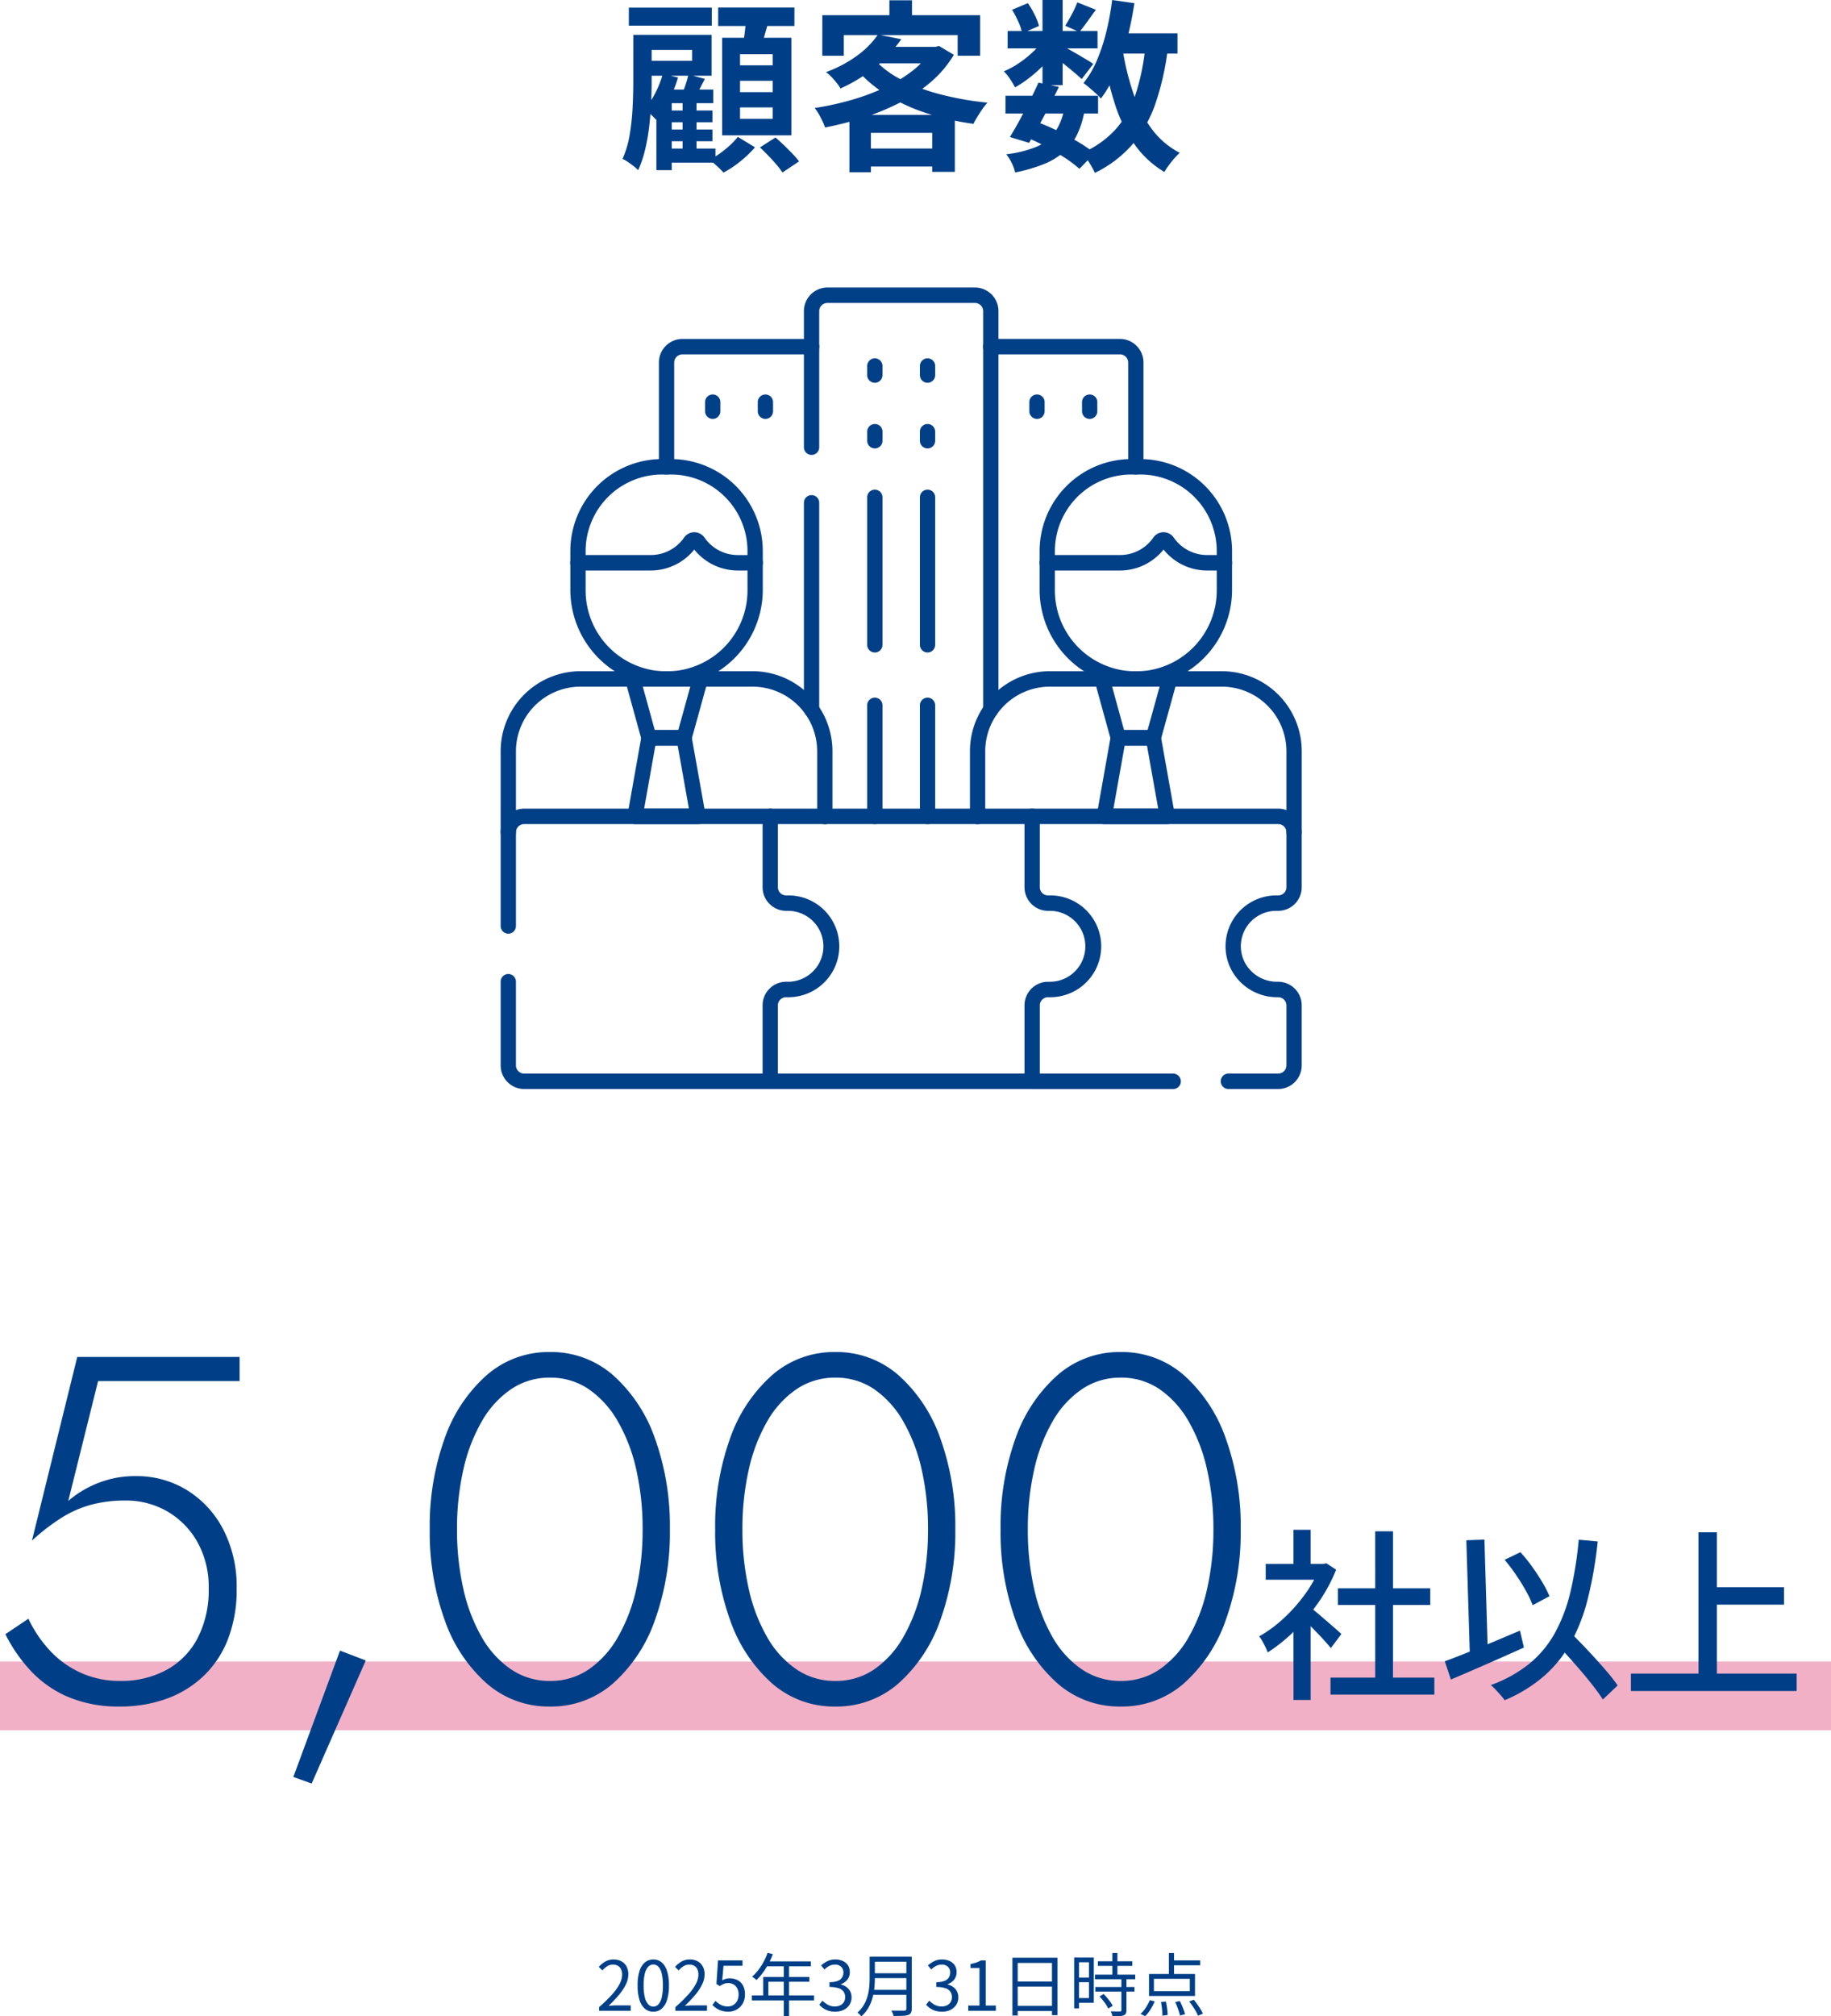<svg xmlns="http://www.w3.org/2000/svg" xmlns:xlink="http://www.w3.org/1999/xlink" width="320" height="352.188" viewBox="0 0 320 352.188">
  <defs>
    <clipPath id="clip-path">
      <rect id="長方形_946" data-name="長方形 946" width="140" height="140" fill="#013f87"/>
    </clipPath>
  </defs>
  <g id="グループ_2700" data-name="グループ 2700" transform="translate(-722.5 -11458.784)">
    <path id="パス_2105" data-name="パス 2105" d="M0,0H320" transform="translate(722.5 11755)" fill="#ea7ba0" stroke="#ea7ba0" stroke-width="12" opacity="0.6"/>
    <path id="パス_2104" data-name="パス 2104" d="M43.86-19.78a21.666,21.666,0,0,0-2.322-10.251,17.506,17.506,0,0,0-6.321-6.88,16.722,16.722,0,0,0-8.987-2.477,17.423,17.423,0,0,0-6.682,1.247,17.927,17.927,0,0,0-5.117,3.088l5.211-20.933H44.376V-60.2H16L8.084-28.122a36.743,36.743,0,0,1,5.237-4.033A19.1,19.1,0,0,1,18.5-34.409a22.864,22.864,0,0,1,5.874-.714,14.359,14.359,0,0,1,7.438,1.944A14.211,14.211,0,0,1,37.04-27.8a16.076,16.076,0,0,1,1.935,8.015,18.229,18.229,0,0,1-1.935,8.686,13.378,13.378,0,0,1-5.427,5.556,16.574,16.574,0,0,1-8.136,1.926A16.307,16.307,0,0,1,16.6-5.048a16.825,16.825,0,0,1-5.41-3.9,21.836,21.836,0,0,1-3.724-5.531l-4.025,2.7a27.069,27.069,0,0,0,4.5,6.476A19.3,19.3,0,0,0,14.474-.791a22.676,22.676,0,0,0,9,1.651A23.809,23.809,0,0,0,31.407-.43,18.5,18.5,0,0,0,37.892-4.3a17.735,17.735,0,0,0,4.386-6.45A23.747,23.747,0,0,0,43.86-19.78ZM61.92-8.909,53.767,13.158l3.2,1.153,9.46-21.5ZM82.371-30.1a46.612,46.612,0,0,1,1.1-10.38,29.77,29.77,0,0,1,3.216-8.445,16.873,16.873,0,0,1,5.134-5.642,11.894,11.894,0,0,1,6.768-2.021,11.835,11.835,0,0,1,6.811,2.021,17.071,17.071,0,0,1,5.091,5.642,29.77,29.77,0,0,1,3.216,8.445,46.612,46.612,0,0,1,1.1,10.38,46.612,46.612,0,0,1-1.1,10.38,29.77,29.77,0,0,1-3.216,8.445A17.071,17.071,0,0,1,105.4-5.633,11.835,11.835,0,0,1,98.59-3.612a11.894,11.894,0,0,1-6.768-2.021,16.873,16.873,0,0,1-5.134-5.642,29.77,29.77,0,0,1-3.216-8.445A46.612,46.612,0,0,1,82.371-30.1Zm-4.765,0a45.258,45.258,0,0,0,2.6,15.824A26.339,26.339,0,0,0,87.523-3.208,16.425,16.425,0,0,0,98.59.86a16.405,16.405,0,0,0,11.085-4.068,26.421,26.421,0,0,0,7.3-11.068,45.258,45.258,0,0,0,2.6-15.824,45.22,45.22,0,0,0-2.6-15.841,26.431,26.431,0,0,0-7.3-11.051A16.405,16.405,0,0,0,98.59-61.06a16.425,16.425,0,0,0-11.068,4.068A26.35,26.35,0,0,0,80.2-45.941,45.22,45.22,0,0,0,77.606-30.1Zm54.645,0a46.612,46.612,0,0,1,1.1-10.38,29.77,29.77,0,0,1,3.216-8.445,16.873,16.873,0,0,1,5.134-5.642,11.894,11.894,0,0,1,6.768-2.021,11.835,11.835,0,0,1,6.811,2.021,17.071,17.071,0,0,1,5.091,5.642,29.77,29.77,0,0,1,3.216,8.445,46.612,46.612,0,0,1,1.1,10.38,46.612,46.612,0,0,1-1.1,10.38,29.77,29.77,0,0,1-3.216,8.445,17.071,17.071,0,0,1-5.091,5.642,11.835,11.835,0,0,1-6.811,2.021A11.894,11.894,0,0,1,141.7-5.633a16.873,16.873,0,0,1-5.134-5.642,29.77,29.77,0,0,1-3.216-8.445A46.612,46.612,0,0,1,132.251-30.1Zm-4.765,0a45.258,45.258,0,0,0,2.6,15.824A26.339,26.339,0,0,0,137.4-3.208,16.425,16.425,0,0,0,148.47.86a16.405,16.405,0,0,0,11.085-4.068,26.421,26.421,0,0,0,7.3-11.068,45.258,45.258,0,0,0,2.6-15.824,45.22,45.22,0,0,0-2.6-15.841,26.431,26.431,0,0,0-7.3-11.051A16.405,16.405,0,0,0,148.47-61.06,16.425,16.425,0,0,0,137.4-56.992a26.35,26.35,0,0,0-7.319,11.051A45.22,45.22,0,0,0,127.486-30.1Zm54.645,0a46.612,46.612,0,0,1,1.1-10.38,29.77,29.77,0,0,1,3.216-8.445,16.873,16.873,0,0,1,5.134-5.642,11.894,11.894,0,0,1,6.768-2.021,11.835,11.835,0,0,1,6.811,2.021,17.071,17.071,0,0,1,5.091,5.642,29.77,29.77,0,0,1,3.216,8.445,46.612,46.612,0,0,1,1.1,10.38,46.612,46.612,0,0,1-1.1,10.38,29.77,29.77,0,0,1-3.216,8.445,17.071,17.071,0,0,1-5.091,5.642,11.835,11.835,0,0,1-6.811,2.021,11.894,11.894,0,0,1-6.768-2.021,16.873,16.873,0,0,1-5.134-5.642,29.77,29.77,0,0,1-3.216-8.445A46.612,46.612,0,0,1,182.131-30.1Zm-4.765,0a45.258,45.258,0,0,0,2.6,15.824,26.339,26.339,0,0,0,7.319,11.068A16.425,16.425,0,0,0,198.35.86a16.405,16.405,0,0,0,11.085-4.068,26.421,26.421,0,0,0,7.3-11.068,45.258,45.258,0,0,0,2.6-15.824,45.22,45.22,0,0,0-2.6-15.841,26.431,26.431,0,0,0-7.3-11.051A16.405,16.405,0,0,0,198.35-61.06a16.425,16.425,0,0,0-11.068,4.068,26.35,26.35,0,0,0-7.319,11.051A45.22,45.22,0,0,0,177.366-30.1Z" transform="translate(720 11756)" fill="#003f87"/>
    <path id="パス_2103" data-name="パス 2103" d="M-34.971-1.193h18.149V1.778H-34.971Zm1.288-15.6h16.145v2.917H-33.683Zm6.522-9.952h3.111V.241H-27.16Zm-19.134,5.7H-35.74v2.756H-46.295Zm4.855,10.159,3-3.575V2.706h-3Zm0-16.128h3v7.283h-3Zm2.7,13.376q.42.288,1.218.958t1.706,1.452q.908.782,1.664,1.445t1.089.965l-1.845,2.466q-.452-.559-1.164-1.344T-37.6-9.315q-.813-.845-1.567-1.587t-1.255-1.2Zm1.9-7.407h.6l.547-.118,1.705,1.119a28.293,28.293,0,0,1-3.12,5.764A34.174,34.174,0,0,1-41.319-9.3a29.378,29.378,0,0,1-4.629,3.713,7.514,7.514,0,0,0-.407-.964q-.271-.549-.553-1.055a4.294,4.294,0,0,0-.536-.785,22.894,22.894,0,0,0,4.267-3.139,28.065,28.065,0,0,0,3.749-4.222,20.563,20.563,0,0,0,2.588-4.7Zm32.306-.729L-1.778-23.1A27.982,27.982,0,0,1,.264-20.571q.99,1.376,1.781,2.713A20.527,20.527,0,0,1,3.3-15.415L.36-13.838a17.409,17.409,0,0,0-1.173-2.5q-.775-1.4-1.747-2.817A32.5,32.5,0,0,0-4.535-21.765ZM-14.994-4.045q1.65-.6,3.8-1.465t4.554-1.874q2.4-1.005,4.778-2.018l.694,2.956q-2.179.985-4.439,1.983T-10-2.543q-2.131.92-3.931,1.688Zm19-3.618L6.34-9.738Q7.452-8.6,8.716-7.3T11.2-4.66q1.225,1.341,2.274,2.58A26.489,26.489,0,0,1,15.214.178L12.626,2.632Q11.976,1.6,10.976.313T8.8-2.353Q7.614-3.736,6.376-5.1T4.009-7.663Zm4.4-17.618,3.326.307a72.929,72.929,0,0,1-1.7,9.866A32.39,32.39,0,0,1,7.081-7.374,21.76,21.76,0,0,1,2.388-1.5,25.853,25.853,0,0,1-4.538,2.762a7.151,7.151,0,0,0-.647-.831q-.44-.5-.915-1.007A9.511,9.511,0,0,0-6.954.109,23.265,23.265,0,0,0-.219-3.623,18.6,18.6,0,0,0,4.236-8.969a28.284,28.284,0,0,0,2.714-7.155A65.133,65.133,0,0,0,8.413-25.281Zm-19.638.1L-8.07-25.3l.631,21-3.15.122Zm42.287,8.2H44.286v3.043H31.062ZM17.529-1.9H46.5V1.145H17.529Zm11.81-24.674h3.222V-.246H29.339Z" transform="translate(990 11753)" fill="#003f87"/>
    <path id="パス_2102" data-name="パス 2102" d="M-52.79,0V-.646a26.25,26.25,0,0,0,2.271-2.211A8.9,8.9,0,0,0-49.2-4.714a3.6,3.6,0,0,0,.431-1.608,2.2,2.2,0,0,0-.175-.9,1.362,1.362,0,0,0-.534-.62,1.689,1.689,0,0,0-.909-.224,1.835,1.835,0,0,0-1,.291,3.587,3.587,0,0,0-.829.727l-.637-.618A4.73,4.73,0,0,1-51.7-8.606a2.869,2.869,0,0,1,1.45-.351,2.734,2.734,0,0,1,1.363.322,2.237,2.237,0,0,1,.886.9,2.824,2.824,0,0,1,.314,1.365,4.049,4.049,0,0,1-.434,1.775,8.941,8.941,0,0,1-1.211,1.825A22.97,22.97,0,0,1-51.144-.86q.351-.033.732-.058t.71-.025h2.437V0Zm9.468.161a2.224,2.224,0,0,1-1.452-.506,3.208,3.208,0,0,1-.955-1.528,8.3,8.3,0,0,1-.336-2.558,8.073,8.073,0,0,1,.336-2.53,3.142,3.142,0,0,1,.955-1.5,2.251,2.251,0,0,1,1.452-.5,2.213,2.213,0,0,1,1.447.5,3.2,3.2,0,0,1,.947,1.5,8.021,8.021,0,0,1,.337,2.528,8.27,8.27,0,0,1-.337,2.558,3.255,3.255,0,0,1-.947,1.528A2.193,2.193,0,0,1-43.322.161Zm0-.887a1.191,1.191,0,0,0,.879-.389,2.649,2.649,0,0,0,.587-1.207,8.777,8.777,0,0,0,.208-2.109,8.6,8.6,0,0,0-.208-2.091,2.559,2.559,0,0,0-.587-1.186,1.207,1.207,0,0,0-.879-.378,1.209,1.209,0,0,0-.876.378,2.586,2.586,0,0,0-.6,1.186,8.368,8.368,0,0,0-.215,2.091,8.538,8.538,0,0,0,.215,2.109,2.677,2.677,0,0,0,.6,1.207A1.193,1.193,0,0,0-43.322-.727ZM-39.463,0V-.646a26.25,26.25,0,0,0,2.271-2.211,8.9,8.9,0,0,0,1.323-1.858,3.6,3.6,0,0,0,.431-1.608,2.2,2.2,0,0,0-.175-.9,1.362,1.362,0,0,0-.534-.62,1.689,1.689,0,0,0-.909-.224,1.835,1.835,0,0,0-1,.291,3.587,3.587,0,0,0-.829.727l-.637-.618a4.73,4.73,0,0,1,1.148-.941,2.869,2.869,0,0,1,1.45-.351,2.734,2.734,0,0,1,1.363.322,2.237,2.237,0,0,1,.886.9,2.824,2.824,0,0,1,.314,1.365,4.049,4.049,0,0,1-.434,1.775A8.941,8.941,0,0,1-36-2.769,22.97,22.97,0,0,1-37.816-.86q.351-.033.732-.058t.71-.025h2.437V0Zm9.273.161A3.91,3.91,0,0,1-31.4-.009a3.556,3.556,0,0,1-.913-.437A5.021,5.021,0,0,1-33-1.01l.548-.722a4.446,4.446,0,0,0,.558.476,2.756,2.756,0,0,0,.7.361,2.69,2.69,0,0,0,.9.14,1.824,1.824,0,0,0,.945-.251,1.8,1.8,0,0,0,.676-.72,2.3,2.3,0,0,0,.251-1.1,2.079,2.079,0,0,0-.5-1.476,1.723,1.723,0,0,0-1.323-.533,1.977,1.977,0,0,0-.761.134,4.268,4.268,0,0,0-.7.386l-.585-.371.279-4.113h4.277v.939h-3.319l-.227,2.544a3.174,3.174,0,0,1,.614-.255,2.484,2.484,0,0,1,.706-.093,2.991,2.991,0,0,1,1.337.3,2.224,2.224,0,0,1,.959.917,3.171,3.171,0,0,1,.356,1.592,3.083,3.083,0,0,1-.413,1.637A2.8,2.8,0,0,1-28.8-.193,2.892,2.892,0,0,1-30.19.161Zm6.848-10.286.91.236a14.251,14.251,0,0,1-.784,1.715,12.961,12.961,0,0,1-.976,1.547,9.686,9.686,0,0,1-1.091,1.252q-.087-.075-.228-.188t-.287-.22a1.976,1.976,0,0,0-.267-.169,7.919,7.919,0,0,0,1.089-1.159,10.417,10.417,0,0,0,.927-1.434A11.716,11.716,0,0,0-23.342-10.125Zm-.184,1.494h7.74v.868h-8.178Zm-.586,2.721h8.053v.844h-7.157v2.838h-.9ZM-26.1-2.678h10.872v.867H-26.1Zm5.579-5.5h.922V.964h-.922ZM-11.51.161A3.894,3.894,0,0,1-12.719-.01a3.394,3.394,0,0,1-.915-.449,4.256,4.256,0,0,1-.68-.592l.552-.714a4.6,4.6,0,0,0,.913.7,2.447,2.447,0,0,0,1.269.308,2.076,2.076,0,0,0,.931-.2,1.5,1.5,0,0,0,.628-.565,1.626,1.626,0,0,0,.227-.871,1.651,1.651,0,0,0-.261-.927,1.66,1.66,0,0,0-.859-.614,4.862,4.862,0,0,0-1.615-.217v-.846a3.819,3.819,0,0,0,1.441-.221,1.532,1.532,0,0,0,.757-.606,1.639,1.639,0,0,0,.23-.857,1.33,1.33,0,0,0-.4-1.009,1.508,1.508,0,0,0-1.085-.378,2.115,2.115,0,0,0-.992.24,3.334,3.334,0,0,0-.831.614l-.589-.7a4.748,4.748,0,0,1,1.1-.75,3.013,3.013,0,0,1,1.353-.3,3.2,3.2,0,0,1,1.321.26,2.108,2.108,0,0,1,.911.751,2.087,2.087,0,0,1,.33,1.193,2.051,2.051,0,0,1-.429,1.331,2.5,2.5,0,0,1-1.13.783v.053a2.693,2.693,0,0,1,.937.42,2.214,2.214,0,0,1,.674.755,2.173,2.173,0,0,1,.251,1.063,2.329,2.329,0,0,1-.383,1.341,2.5,2.5,0,0,1-1.023.866A3.3,3.3,0,0,1-11.51.161Zm6.554-9.607H1.3v.877H-4.956Zm0,2.893H1.35V-5.7H-4.959Zm-.1,2.9H1.291v.872H-5.058Zm-.461-5.788H-4.6v3.7q0,.78-.083,1.666A11.025,11.025,0,0,1-5.01-2.282,7.357,7.357,0,0,1-5.722-.539,5.724,5.724,0,0,1-6.971.972,1.73,1.73,0,0,0-7.159.745Q-7.28.617-7.415.5a1.645,1.645,0,0,0-.239-.18A5.459,5.459,0,0,0-6.5-1.073a6.482,6.482,0,0,0,.64-1.554,9.175,9.175,0,0,0,.277-1.6q.065-.8.065-1.521Zm6.42,0h.945V-.372A1.5,1.5,0,0,1,1.7.362a.864.864,0,0,1-.483.372A3.653,3.653,0,0,1,.252.88Q-.366.908-1.334.908A1.836,1.836,0,0,0-1.425.6Q-1.49.426-1.565.255a2.286,2.286,0,0,0-.153-.3q.5.017.964.021t.8,0l.479,0A.442.442,0,0,0,.821-.109.372.372,0,0,0,.9-.381ZM7.153.161A3.894,3.894,0,0,1,5.945-.01,3.394,3.394,0,0,1,5.03-.459a4.256,4.256,0,0,1-.68-.592L4.9-1.765a4.6,4.6,0,0,0,.913.7,2.447,2.447,0,0,0,1.269.308,2.076,2.076,0,0,0,.931-.2,1.5,1.5,0,0,0,.628-.565,1.626,1.626,0,0,0,.227-.871,1.651,1.651,0,0,0-.261-.927,1.66,1.66,0,0,0-.859-.614,4.862,4.862,0,0,0-1.615-.217v-.846a3.819,3.819,0,0,0,1.441-.221,1.532,1.532,0,0,0,.757-.606,1.639,1.639,0,0,0,.23-.857,1.33,1.33,0,0,0-.4-1.009,1.508,1.508,0,0,0-1.085-.378,2.115,2.115,0,0,0-.992.24,3.334,3.334,0,0,0-.831.614l-.589-.7a4.748,4.748,0,0,1,1.1-.75,3.013,3.013,0,0,1,1.353-.3,3.2,3.2,0,0,1,1.321.26,2.108,2.108,0,0,1,.911.751,2.087,2.087,0,0,1,.33,1.193,2.051,2.051,0,0,1-.429,1.331,2.5,2.5,0,0,1-1.13.783v.053a2.693,2.693,0,0,1,.937.42,2.214,2.214,0,0,1,.674.755,2.173,2.173,0,0,1,.251,1.063A2.329,2.329,0,0,1,9.6-1.008a2.5,2.5,0,0,1-1.023.866A3.3,3.3,0,0,1,7.153.161ZM11.72,0V-.916h1.962V-7.47H12.111v-.705a6.444,6.444,0,0,0,1.029-.258,4.277,4.277,0,0,0,.791-.367h.84V-.916H16.54V0Zm7.72-9.266h7.866V.769h-.954V-8.358h-5.99V.828H19.44Zm.614,4.158h6.7v.886h-6.7ZM20.039-.857h6.734v.9H20.039Zm14.336-7.79h6.011v.8H34.376Zm-.5,2.329h7.021v.807H33.871ZM33.93-4.15h6.836v.8H33.93ZM36.9-10.089h.889v4.268H36.9Zm1.583,4.453h.884V-.109a1.305,1.305,0,0,1-.109.592A.68.68,0,0,1,38.869.8a2.546,2.546,0,0,1-.749.126q-.47.022-1.2.022a2.223,2.223,0,0,0-.115-.422A2.893,2.893,0,0,0,36.617.1q.56.012,1.012.018t.6,0a.342.342,0,0,0,.2-.054.236.236,0,0,0,.054-.182ZM34.661-2.5l.719-.426q.308.305.617.674t.569.731a4,4,0,0,1,.394.657l-.775.476a4.1,4.1,0,0,0-.372-.668q-.247-.37-.545-.75A8.494,8.494,0,0,0,34.661-2.5Zm-4-6.791h3v7.89h-3v-.816h2.154V-8.473H30.665ZM30.7-5.8h2.513v.809H30.7ZM30.23-9.3h.847V-.421H30.23Zm16.55-.788h.9V-5.99h-.9ZM44.165-5.579v2.152h6.274V-5.579Zm-.856-.847h8.039v3.838H43.31ZM47.2-8.8h5.048v.851H47.2ZM45.4-1.536l.858-.073q.089.379.157.816t.109.835q.041.4.045.69l-.915.121q0-.3-.03-.712t-.088-.852Q45.479-1.153,45.4-1.536Zm2.482.012L48.7-1.7q.187.362.366.784t.325.82A5.321,5.321,0,0,1,49.6.6l-.877.227a6.3,6.3,0,0,0-.193-.711q-.133-.409-.3-.841T47.882-1.524Zm2.451-.1.8-.308q.31.377.621.813t.571.861a5.955,5.955,0,0,1,.4.762l-.85.355A5.8,5.8,0,0,0,51.5.095q-.252-.43-.555-.883T50.333-1.621Zm-6.881-.236.853.222a10.347,10.347,0,0,1-.731,1.4,5.905,5.905,0,0,1-.93,1.179l-.822-.4a4.966,4.966,0,0,0,.92-1.077A8.123,8.123,0,0,0,43.452-1.857Z" transform="translate(880 11810)" fill="#003f87"/>
    <path id="パス_2101" data-name="パス 2101" d="M-41.262-7.914h8.274v2.051h-8.274Zm0,3.316h8.274v2.052h-8.274Zm-.05,3.331h8.85V1.191h-8.85ZM-38.2-10.2h2.432V.247H-38.2Zm-1.9-1.375h7.251v2.382H-40.1v11.7h-2.683V-9.283l1.927-2.29Zm2.917-2.637,2.875.783q-.566,1.045-1.056,2.052T-36.3-9.639l-2.159-.727q.352-.811.725-1.913A17.124,17.124,0,0,0-37.183-14.21Zm-4.473-.114,2.658.649a24.94,24.94,0,0,1-1.632,4.063,15.9,15.9,0,0,1-2.194,3.334q-.214-.246-.582-.611t-.759-.722a7.265,7.265,0,0,0-.693-.57,12.99,12.99,0,0,0,1.893-2.8A17.885,17.885,0,0,0-41.657-14.325ZM-47.6-25.881H-33.1v3.149H-47.6Zm2.288,4.753h12.175v7.136H-45.312v-2.6h8.777v-1.9h-8.777Zm-1.51,0h3.207v8.335q0,1.643-.093,3.631t-.338,4.072a34.563,34.563,0,0,1-.715,4.038,19.11,19.11,0,0,1-1.216,3.568,6.165,6.165,0,0,0-.77-.7q-.506-.4-1.041-.76A5.435,5.435,0,0,0-48.7.542,17.382,17.382,0,0,0-47.44-3.752a41.34,41.34,0,0,0,.5-4.708q.115-2.359.116-4.332ZM-31.985-25.9h13.324v3.225H-31.985Zm3.82,12.8v1.977h5.715V-13.1Zm0,4.653v1.991h5.715V-8.45Zm0-9.3v1.939h5.715v-1.939Zm-3.125-2.875h12.1v17.04h-12.1Zm4.166-3.5,3.994.441q-.4,1.448-.806,2.848t-.757,2.425l-3.049-.548q.224-1.124.4-2.568T-27.124-24.126ZM-28.55-3.306l3,1.821A18.987,18.987,0,0,1-28.1.958a17.426,17.426,0,0,1-2.96,1.97A14.819,14.819,0,0,0-32.2,1.786q-.714-.657-1.3-1.11A13.262,13.262,0,0,0-31.63-.456a17.692,17.692,0,0,0,1.752-1.432A12.5,12.5,0,0,0-28.55-3.306Zm3.865,1.835L-21.97-3.2q.7.6,1.473,1.343t1.484,1.483A15.55,15.55,0,0,1-17.847.969l-2.9,1.942A14.272,14.272,0,0,0-21.8,1.539q-.661-.77-1.422-1.565T-24.685-1.472ZM-4.064-21.18l4.083.816a25.216,25.216,0,0,1-4.375,4.732,27.794,27.794,0,0,1-6.256,3.87,6.909,6.909,0,0,0-.686-1q-.44-.549-.93-1.057a5.894,5.894,0,0,0-.918-.8A21.854,21.854,0,0,0-7.5-17.646,15.3,15.3,0,0,0-4.064-21.18Zm.871,2.156H6.372v2.875H-5.8Zm8.418,0h.741l.649-.163L9.2-17.641A19.214,19.214,0,0,1,5.216-12.92,27.306,27.306,0,0,1-.177-9.314,42.309,42.309,0,0,1-6.5-6.7,59.307,59.307,0,0,1-13.3-4.947a13.692,13.692,0,0,0-.786-1.764A9.97,9.97,0,0,0-15.116-8.35,50.773,50.773,0,0,0-8.783-9.732a40.3,40.3,0,0,0,5.857-2.162,24.689,24.689,0,0,0,4.853-2.921,13.2,13.2,0,0,0,3.3-3.659Zm-9.937,2.173A16.722,16.722,0,0,0,.141-13.241a33.109,33.109,0,0,0,6.817,2.534,52.718,52.718,0,0,0,8.126,1.419A9.457,9.457,0,0,0,14.2-8.175q-.461.668-.882,1.349a14.023,14.023,0,0,0-.691,1.24,47.107,47.107,0,0,1-8.247-1.88,32.021,32.021,0,0,1-7-3.233,22.991,22.991,0,0,1-5.432-4.68ZM-9.05-7.156H9.375V2.8H5.42V-4.007H-5.295V2.875H-9.05Zm1.9,5.879H7.33V1.872H-7.155Zm5.088-25.889H1.889v4.556H-2.066Zm-11.72,2.6H13.8v7.089H9.867v-3.615h-19.9v3.615h-3.756Zm32.01,14.072H34.411v3.1H18.224Zm.375-11.3h15.71v3.024H18.6Zm5.4,9.013,3.556.748q-.8,1.647-1.716,3.421T24.023-5.2q-.891,1.638-1.67,2.935L18.993-3.282q.772-1.234,1.663-2.868t1.769-3.376Q23.3-11.269,23.993-12.776Zm4.532,4.429,3.531.313a16.005,16.005,0,0,1-1.319,4.325A9.652,9.652,0,0,1,28.4-.637a12.514,12.514,0,0,1-3.542,2.113,28.212,28.212,0,0,1-4.95,1.431,6.8,6.8,0,0,0-.615-1.7,7.884,7.884,0,0,0-.935-1.477,19.818,19.818,0,0,0,5.259-1.3A7.551,7.551,0,0,0,26.849-4.1,10.728,10.728,0,0,0,28.525-8.347ZM30.785-26.8l3.243,1.286q-.783,1.07-1.526,2.111t-1.372,1.781l-2.465-1.1q.547-.839,1.157-2A20.211,20.211,0,0,0,30.785-26.8Zm-6.092-.414h3.524v14.884H24.693Zm-5.312,1.7,2.761-1.151a15.938,15.938,0,0,1,1.185,2.03,9.843,9.843,0,0,1,.755,1.951L21.147-21.4a9.3,9.3,0,0,0-.668-2A18.608,18.608,0,0,0,19.381-25.515Zm5.412,5.23,2.483,1.507a16.889,16.889,0,0,1-2.011,2.55,24.62,24.62,0,0,1-2.61,2.4,21.321,21.321,0,0,1-2.75,1.873,16.855,16.855,0,0,0-.875-1.455,7.8,7.8,0,0,0-1.088-1.349,15.154,15.154,0,0,0,2.606-1.412,18.485,18.485,0,0,0,2.435-1.942A10.9,10.9,0,0,0,24.793-20.285Zm3.107.931q.441.206,1.234.657t1.7.977q.912.526,1.66.977t1.075.689L31.542-13.4q-.441-.426-1.145-1.026t-1.5-1.241q-.8-.642-1.541-1.225t-1.269-.946ZM36.522-21.4H48.286v3.549H36.522Zm.349-5.816,3.881.559a61.289,61.289,0,0,1-1.3,6.375,39.54,39.54,0,0,1-1.935,5.7A21.911,21.911,0,0,1,34.9-9.993a7.4,7.4,0,0,0-.848-.878q-.56-.508-1.16-1.016t-1.028-.821a16.544,16.544,0,0,0,2.332-3.948,32.378,32.378,0,0,0,1.649-4.99A48.487,48.487,0,0,0,36.871-27.216Zm5.811,8,3.931.36a47.22,47.22,0,0,1-2.145,9.633,22.312,22.312,0,0,1-4.014,7.175,20.568,20.568,0,0,1-6.608,5.029,10.171,10.171,0,0,0-.576-1.121q-.387-.668-.826-1.324a7.948,7.948,0,0,0-.818-1.051,16.794,16.794,0,0,0,5.9-4.165A17.59,17.59,0,0,0,41-10.861,38.764,38.764,0,0,0,42.682-19.219Zm-3.979.661a45.379,45.379,0,0,0,1.86,7.6,22.8,22.8,0,0,0,3.2,6.232A14.271,14.271,0,0,0,48.685-.518a10.132,10.132,0,0,0-.946.961q-.519.59-.98,1.221A11.607,11.607,0,0,0,46,2.821a16.869,16.869,0,0,1-5.316-4.963A26.64,26.64,0,0,1,37.3-9.2,63.212,63.212,0,0,1,35.218-18ZM21.814-3.254l2.052-2.612q1.877.711,3.756,1.641t3.49,1.911a26.336,26.336,0,0,1,2.7,1.852L31.146,2.272a21.232,21.232,0,0,0-2.509-1.9q-1.507-.994-3.267-1.94A39.041,39.041,0,0,0,21.814-3.254Z" transform="translate(880 11486)" fill="#003f87"/>
    <g id="icon" transform="translate(810 11509)">
      <g id="グループ_2109" data-name="グループ 2109" transform="translate(0 0)" clip-path="url(#clip-path)">
        <path id="パス_1302" data-name="パス 1302" d="M22.044,30.341a1.343,1.343,0,0,1-1.335-1.349V10.8a4.124,4.124,0,0,1,4.1-4.139H47.389a1.349,1.349,0,0,1,0,2.7H24.808A1.436,1.436,0,0,0,23.38,10.8V28.992a1.343,1.343,0,0,1-1.335,1.349" transform="translate(6.947 2.323)" fill="#013f87"/>
        <path id="パス_1303" data-name="パス 1303" d="M49.3,13.44a1.343,1.343,0,0,1-1.335-1.349V10.543a1.336,1.336,0,1,1,2.671,0v1.549A1.343,1.343,0,0,1,49.3,13.44" transform="translate(16.092 3.204)" fill="#013f87"/>
        <path id="パス_1304" data-name="パス 1304" d="M56.2,13.44a1.343,1.343,0,0,1-1.335-1.349V10.543a1.336,1.336,0,1,1,2.671,0v1.549A1.343,1.343,0,0,1,56.2,13.44" transform="translate(18.405 3.204)" fill="#013f87"/>
        <path id="パス_1305" data-name="パス 1305" d="M49.3,21.944A1.343,1.343,0,0,1,47.969,20.6V19.047a1.336,1.336,0,1,1,2.671,0V20.6A1.343,1.343,0,0,1,49.3,21.944" transform="translate(16.092 6.168)" fill="#013f87"/>
        <path id="パス_1306" data-name="パス 1306" d="M56.2,21.944A1.343,1.343,0,0,1,54.864,20.6V19.047a1.336,1.336,0,1,1,2.671,0V20.6A1.343,1.343,0,0,1,56.2,21.944" transform="translate(18.405 6.168)" fill="#013f87"/>
        <path id="パス_1307" data-name="パス 1307" d="M49.3,75.2a1.343,1.343,0,0,1-1.335-1.349V54.493a1.336,1.336,0,1,1,2.671,0V73.853A1.343,1.343,0,0,1,49.3,75.2" transform="translate(16.092 18.521)" fill="#013f87"/>
        <path id="パス_1308" data-name="パス 1308" d="M56.2,75.2a1.343,1.343,0,0,1-1.335-1.349V54.493a1.336,1.336,0,1,1,2.671,0V73.853A1.343,1.343,0,0,1,56.2,75.2" transform="translate(18.405 18.521)" fill="#013f87"/>
        <path id="パス_1309" data-name="パス 1309" d="M49.3,54.624a1.343,1.343,0,0,1-1.335-1.349V27.55a1.336,1.336,0,1,1,2.671,0V53.275A1.343,1.343,0,0,1,49.3,54.624" transform="translate(16.092 9.131)" fill="#013f87"/>
        <path id="パス_1310" data-name="パス 1310" d="M56.2,54.624a1.343,1.343,0,0,1-1.335-1.349V27.55a1.336,1.336,0,1,1,2.671,0V53.275A1.343,1.343,0,0,1,56.2,54.624" transform="translate(18.405 9.131)" fill="#013f87"/>
        <path id="パス_1311" data-name="パス 1311" d="M88.005,62.686H81.869a1.336,1.336,0,0,1-1.286-.987L77.746,51.41a1.359,1.359,0,0,1,.223-1.177,1.331,1.331,0,0,1,1.064-.533H90.855a1.335,1.335,0,0,1,1.064.534,1.358,1.358,0,0,1,.222,1.177L89.291,61.7a1.336,1.336,0,0,1-1.286.986m-5.121-2.7h4.109L89.1,52.4h-8.3Z" transform="translate(26.064 17.321)" fill="#013f87"/>
        <path id="パス_1312" data-name="パス 1312" d="M26.59,62.686H20.454a1.334,1.334,0,0,1-1.285-.987L16.331,51.41a1.367,1.367,0,0,1,.223-1.177A1.336,1.336,0,0,1,17.62,49.7H29.44a1.333,1.333,0,0,1,1.064.534,1.354,1.354,0,0,1,.222,1.177L27.877,61.7a1.338,1.338,0,0,1-1.287.986m-5.12-2.7h4.108l2.1-7.592h-8.3Z" transform="translate(5.462 17.321)" fill="#013f87"/>
        <path id="パス_1313" data-name="パス 1313" d="M70.522,18.12a1.343,1.343,0,0,1-1.335-1.349V15.223a1.336,1.336,0,1,1,2.671,0v1.549a1.343,1.343,0,0,1-1.335,1.349" transform="translate(23.209 4.835)" fill="#013f87"/>
        <path id="パス_1314" data-name="パス 1314" d="M77.417,18.12a1.343,1.343,0,0,1-1.335-1.349V15.223a1.336,1.336,0,1,1,2.671,0v1.549a1.343,1.343,0,0,1-1.335,1.349" transform="translate(25.522 4.835)" fill="#013f87"/>
        <path id="パス_1315" data-name="パス 1315" d="M28.085,18.12a1.343,1.343,0,0,1-1.335-1.349V15.223a1.336,1.336,0,1,1,2.671,0v1.549a1.343,1.343,0,0,1-1.335,1.349" transform="translate(8.973 4.835)" fill="#013f87"/>
        <path id="パス_1316" data-name="パス 1316" d="M34.981,18.12a1.343,1.343,0,0,1-1.335-1.349V15.223a1.336,1.336,0,1,1,2.671,0v1.549a1.343,1.343,0,0,1-1.335,1.349" transform="translate(11.287 4.835)" fill="#013f87"/>
        <path id="パス_1317" data-name="パス 1317" d="M72.351,75.074a1.343,1.343,0,0,1-1.335-1.349V4.14A1.436,1.436,0,0,0,69.587,2.7h-25.8A1.436,1.436,0,0,0,42.358,4.14v23.73a1.336,1.336,0,1,1-2.671,0V4.14A4.123,4.123,0,0,1,43.786,0h25.8a4.123,4.123,0,0,1,4.1,4.139V73.726a1.343,1.343,0,0,1-1.335,1.349" transform="translate(13.313 0)" fill="#013f87"/>
        <path id="パス_1318" data-name="パス 1318" d="M41.022,65.7a1.343,1.343,0,0,1-1.335-1.349V28.258a1.336,1.336,0,1,1,2.671,0v36.09A1.343,1.343,0,0,1,41.022,65.7" transform="translate(13.313 9.378)" fill="#013f87"/>
        <path id="パス_1319" data-name="パス 1319" d="M87.347,61.973a16.918,16.918,0,0,1-16.816-16.98V38.35A16.068,16.068,0,0,1,86.5,22.222h1.689A16.068,16.068,0,0,1,104.163,38.35v6.643a16.918,16.918,0,0,1-16.816,16.98M86.5,24.919A13.382,13.382,0,0,0,73.2,38.35v6.643a14.146,14.146,0,1,0,28.29,0V38.35a13.381,13.381,0,0,0-13.3-13.431Z" transform="translate(23.66 7.745)" fill="#013f87"/>
        <path id="パス_1320" data-name="パス 1320" d="M25.933,61.973A16.917,16.917,0,0,1,9.118,44.993V38.35A16.068,16.068,0,0,1,25.089,22.222h1.689A16.069,16.069,0,0,1,42.75,38.35v6.643a16.919,16.919,0,0,1-16.817,16.98m-.844-37.054a13.381,13.381,0,0,0-13.3,13.431v6.643a14.146,14.146,0,1,0,28.29,0V38.35a13.382,13.382,0,0,0-13.3-13.431Z" transform="translate(3.059 7.745)" fill="#013f87"/>
        <path id="パス_1321" data-name="パス 1321" d="M102.828,38.385H99.791a9.761,9.761,0,0,1-7.6-3.66,9.763,9.763,0,0,1-7.6,3.66H71.866a1.349,1.349,0,0,1,0-2.7H84.591a7.107,7.107,0,0,0,5.82-3.054,2.171,2.171,0,0,1,1.779-.935h0a2.178,2.178,0,0,1,1.782.935,7.1,7.1,0,0,0,5.819,3.054h3.037a1.349,1.349,0,0,1,0,2.7" transform="translate(23.66 11.048)" fill="#013f87"/>
        <path id="パス_1322" data-name="パス 1322" d="M41.414,38.385H38.377a9.761,9.761,0,0,1-7.6-3.66,9.763,9.763,0,0,1-7.6,3.66H10.452a1.349,1.349,0,0,1,0-2.7H23.177A7.107,7.107,0,0,0,29,32.634a2.171,2.171,0,0,1,1.779-.935h0a2.178,2.178,0,0,1,1.781.935,7.1,7.1,0,0,0,5.819,3.054h3.037a1.349,1.349,0,0,1,0,2.7" transform="translate(3.058 11.048)" fill="#013f87"/>
        <path id="パス_1323" data-name="パス 1323" d="M89.825,30.341a1.343,1.343,0,0,1-1.335-1.349V10.8a1.435,1.435,0,0,0-1.428-1.442H64.48a1.349,1.349,0,0,1,0-2.7H87.062a4.124,4.124,0,0,1,4.1,4.139V28.992a1.343,1.343,0,0,1-1.335,1.349" transform="translate(21.182 2.323)" fill="#013f87"/>
        <path id="パス_1324" data-name="パス 1324" d="M112.9,116.475h-8.7a1.349,1.349,0,0,1,0-2.7h8.7a1.435,1.435,0,0,0,1.428-1.44V101.88a1.435,1.435,0,0,0-1.428-1.442h-.247a9.052,9.052,0,0,1-6.45-2.733,8.788,8.788,0,0,1-2.512-6.329,8.886,8.886,0,0,1,8.8-8.719h.414a1.436,1.436,0,0,0,1.428-1.442V71.638A1.435,1.435,0,0,0,112.9,70.2H71.226V81.215a1.436,1.436,0,0,0,1.428,1.442h.414a8.891,8.891,0,0,1,0,17.782h-.414a1.435,1.435,0,0,0-1.428,1.442v11.9h23.3a1.349,1.349,0,0,1,0,2.7H69.89a1.341,1.341,0,0,1-1.335-1.349V101.88a4.122,4.122,0,0,1,4.1-4.139h.414a6.194,6.194,0,0,0,0-12.387h-.414a4.123,4.123,0,0,1-4.1-4.139V68.85A1.341,1.341,0,0,1,69.89,67.5H112.9a4.123,4.123,0,0,1,4.1,4.137v9.577a4.124,4.124,0,0,1-4.1,4.139h-.414a6.187,6.187,0,0,0-6.124,6.072,6.1,6.1,0,0,0,1.748,4.389,6.373,6.373,0,0,0,4.543,1.926h.247a4.123,4.123,0,0,1,4.1,4.139v10.458a4.123,4.123,0,0,1-4.1,4.137" transform="translate(22.997 23.525)" fill="#013f87"/>
        <path id="パス_1325" data-name="パス 1325" d="M81.389,70.2H35.613a1.349,1.349,0,0,1,0-2.7H81.389a1.349,1.349,0,0,1,0,2.7" transform="translate(11.499 23.525)" fill="#013f87"/>
        <path id="パス_1326" data-name="パス 1326" d="M81.389,104.515H35.613a1.349,1.349,0,0,1,0-2.7H81.389a1.349,1.349,0,0,1,0,2.7" transform="translate(11.499 35.485)" fill="#013f87"/>
        <path id="パス_1327" data-name="パス 1327" d="M47.112,116.475H4.1A4.123,4.123,0,0,1,0,112.338V97.731a1.343,1.343,0,0,1,1.335-1.349,1.343,1.343,0,0,1,1.335,1.349v14.607a1.436,1.436,0,0,0,1.429,1.44H45.777v-11.9a4.122,4.122,0,0,1,4.1-4.139h.414a6.194,6.194,0,0,0,0-12.387h-.414a4.123,4.123,0,0,1-4.1-4.139V70.2H4.1a1.436,1.436,0,0,0-1.429,1.44V87.965a1.336,1.336,0,1,1-2.671,0V71.638A4.123,4.123,0,0,1,4.1,67.5H47.112a1.342,1.342,0,0,1,1.335,1.349V81.215a1.436,1.436,0,0,0,1.428,1.442h.414a8.891,8.891,0,0,1,0,17.782h-.414a1.435,1.435,0,0,0-1.428,1.442v13.246a1.342,1.342,0,0,1-1.335,1.349" transform="translate(0 23.525)" fill="#013f87"/>
        <path id="パス_1328" data-name="パス 1328" d="M118.061,79.192a1.343,1.343,0,0,1-1.335-1.349V63.734A11.3,11.3,0,0,0,105.5,52.4H75.312A11.3,11.3,0,0,0,64.085,63.734V75.053a1.336,1.336,0,1,1-2.671,0V63.734A13.981,13.981,0,0,1,75.312,49.7H105.5a13.981,13.981,0,0,1,13.9,14.034v14.11a1.343,1.343,0,0,1-1.335,1.349" transform="translate(20.602 17.321)" fill="#013f87"/>
        <path id="パス_1329" data-name="パス 1329" d="M90.35,73.743H79.332a1.331,1.331,0,0,1-1.024-.483,1.361,1.361,0,0,1-.291-1.1L80.453,58.44a1.339,1.339,0,0,1,1.314-1.11h6.138a1.341,1.341,0,0,1,1.314,1.11l2.445,13.716a1.363,1.363,0,0,1-.29,1.1,1.331,1.331,0,0,1-1.024.483m-9.423-2.7h7.824L86.789,60.027h-3.9Z" transform="translate(26.164 19.98)" fill="#013f87"/>
        <path id="パス_1330" data-name="パス 1330" d="M28.936,73.743H17.918a1.331,1.331,0,0,1-1.024-.483,1.361,1.361,0,0,1-.291-1.1L19.039,58.44a1.339,1.339,0,0,1,1.314-1.11h6.138a1.341,1.341,0,0,1,1.314,1.11l2.445,13.716a1.363,1.363,0,0,1-.29,1.1,1.331,1.331,0,0,1-1.024.483m-9.423-2.7h7.824L25.375,60.027h-3.9Z" transform="translate(5.562 19.98)" fill="#013f87"/>
        <path id="パス_1331" data-name="パス 1331" d="M1.335,79.192A1.343,1.343,0,0,1,0,77.843V63.734A13.981,13.981,0,0,1,13.9,49.7H44.086a13.981,13.981,0,0,1,13.9,14.034V75.053a1.336,1.336,0,1,1-2.671,0V63.734A11.294,11.294,0,0,0,44.086,52.4H13.9A11.3,11.3,0,0,0,2.671,63.734v14.11a1.343,1.343,0,0,1-1.335,1.349" transform="translate(0 17.321)" fill="#013f87"/>
      </g>
    </g>
  </g>
</svg>
